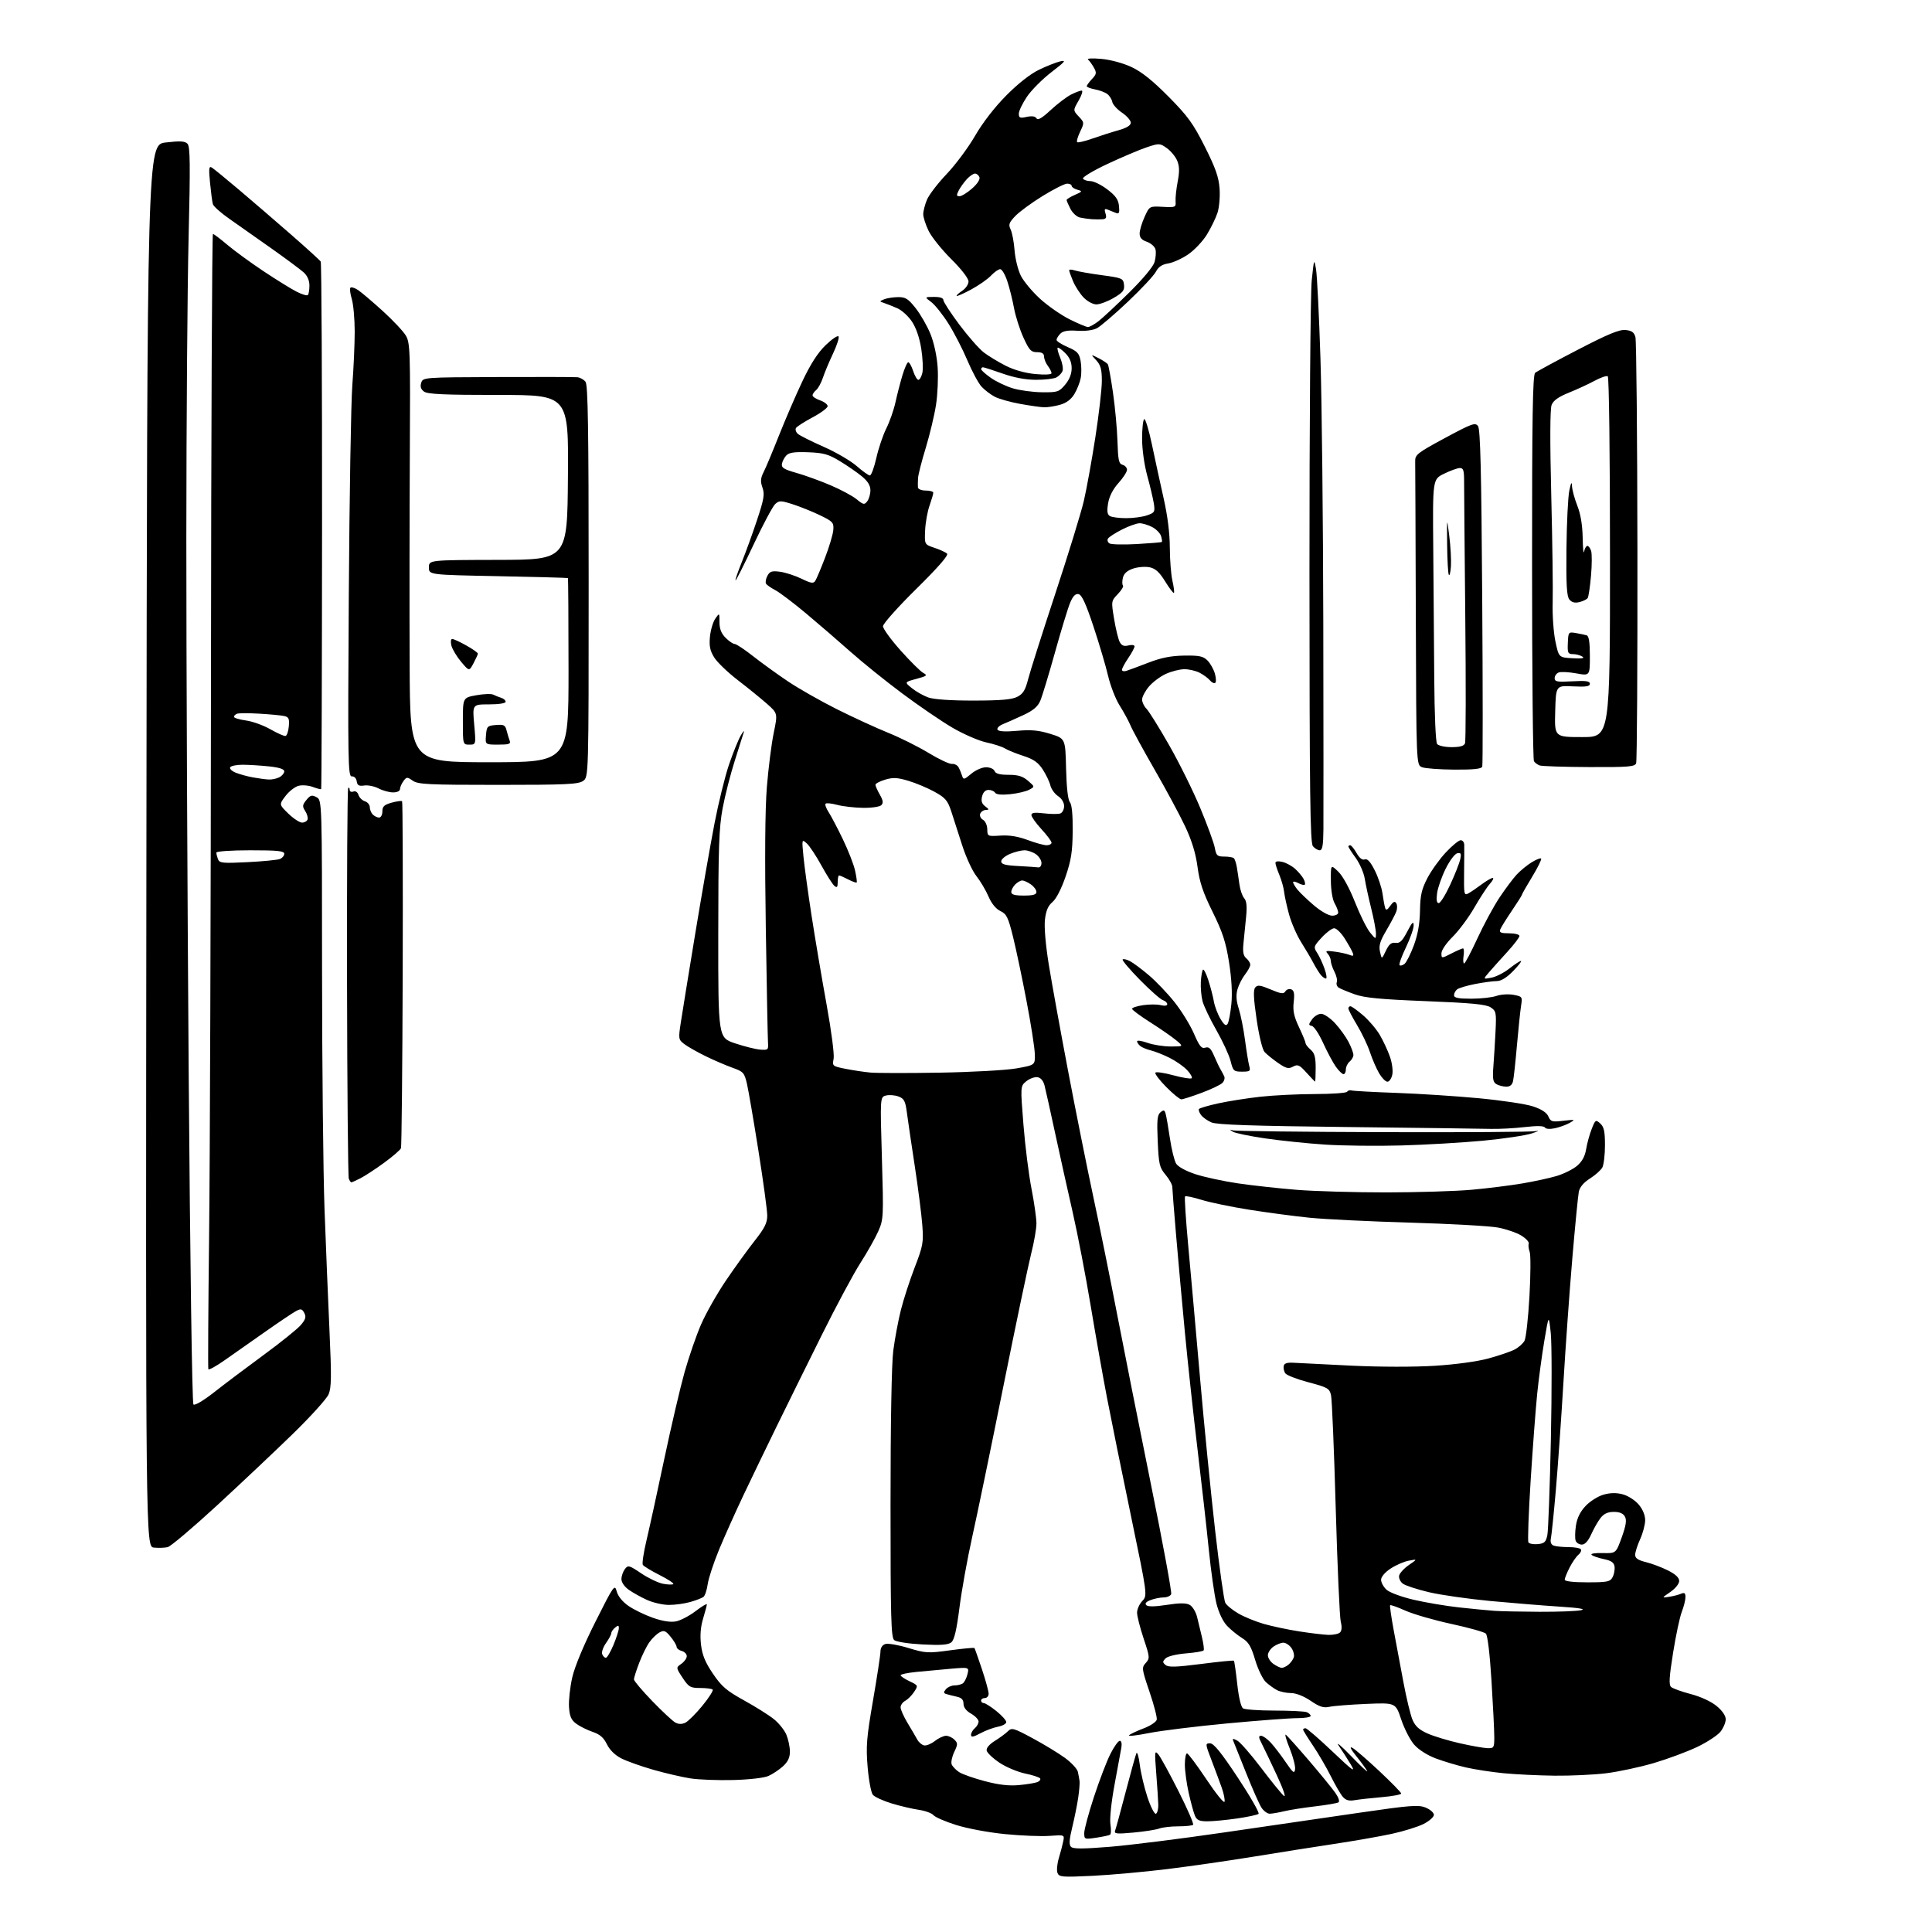 <?xml version="1.0" encoding="UTF-8" standalone="no"?>
<svg 
  version="1.1" 
  xmlns="http://www.w3.org/2000/svg" 
  xmlns:xlink="http://www.w3.org/1999/xlink" 
  xmlns:svg="http://www.w3.org/2000/svg"
  xmlns:rdf="http://www.w3.org/1999/02/22-rdf-syntax-ns#"
  xmlns:cc="http://creativecommons.org/ns#"
  xmlns:dc="http://purl.org/dc/elements/1.1/"
  viewBox="0 0 768 768"
  width="768"
  height="768"
>
<style>svg {background-color: white; }</style>"
<path stroke="none" fill="black" fill-rule="evenodd" d="M434.28,745.67C422.11,746.26 421.00,746.16 420.36,744.50C419.98,743.51 420.23,740.85 420.91,738.60C421.59,736.34 422.38,733.34 422.66,731.93C423.17,729.36 423.17,729.36 417.18,729.79C413.89,730.03 405.97,729.72 399.58,729.09C393.07,728.46 384.52,726.87 380.10,725.47C375.78,724.11 371.69,722.34 371.04,721.54C370.38,720.75 367.74,719.79 365.17,719.42C362.60,719.04 357.74,717.90 354.37,716.87C351.00,715.84 347.67,714.30 346.97,713.46C346.27,712.62 345.34,707.66 344.90,702.45C344.20,694.16 344.47,690.81 347.05,675.89C348.67,666.49 350.00,657.75 350.00,656.47C350.00,655.04 350.75,653.90 351.94,653.52C353.00,653.18 357.14,653.89 361.12,655.11C367.95,657.18 368.90,657.23 377.72,656.02C382.86,655.32 387.20,654.91 387.36,655.12C387.52,655.33 388.86,659.11 390.33,663.52C391.80,667.93 393.00,672.32 393.00,673.27C393.00,674.22 392.32,675.00 391.50,675.00C390.68,675.00 390.00,675.45 390.00,676.00C390.00,676.55 390.48,677.00 391.06,677.00C391.64,677.00 393.89,678.43 396.06,680.17C398.23,681.91 400.00,683.88 400.00,684.56C400.00,685.23 398.53,686.05 396.73,686.39C394.93,686.73 391.78,687.90 389.73,689.00C386.86,690.54 386.00,690.69 386.00,689.62C386.00,688.87 386.68,687.68 387.50,687.00C388.32,686.32 389.00,685.11 389.00,684.33C389.00,683.55 387.65,682.14 386.01,681.20C384.09,680.11 383.01,678.70 383.01,677.27C383.00,675.65 382.25,674.87 380.25,674.44C378.74,674.10 376.89,673.64 376.14,673.40C375.05,673.06 375.02,672.68 376.01,671.49C376.69,670.67 378.20,669.99 379.37,669.98C380.54,669.98 382.03,669.63 382.67,669.22C383.31,668.82 384.17,667.18 384.56,665.60C385.29,662.72 385.29,662.72 377.89,663.36C373.83,663.71 367.69,664.28 364.25,664.62C360.81,664.96 358.00,665.55 358.00,665.93C358.00,666.32 359.59,667.39 361.53,668.31C365.01,669.97 365.03,670.02 363.38,672.54C362.47,673.94 360.88,675.53 359.86,676.08C358.84,676.62 358.00,677.80 358.00,678.70C358.00,679.59 359.25,682.39 360.77,684.91C362.29,687.44 364.03,690.40 364.63,691.50C365.23,692.60 366.45,693.65 367.36,693.82C368.26,694.00 370.18,693.21 371.63,692.07C373.08,690.93 375.08,690.00 376.06,690.00C377.05,690.00 378.55,690.69 379.39,691.54C380.78,692.92 380.77,693.41 379.32,696.45C378.44,698.30 377.98,700.51 378.30,701.35C378.63,702.19 379.96,703.58 381.26,704.44C382.56,705.29 387.20,706.92 391.56,708.06C397.12,709.52 401.17,709.98 405.08,709.60C408.15,709.31 411.41,708.78 412.33,708.43C413.24,708.08 413.76,707.42 413.48,706.96C413.20,706.51 410.50,705.62 407.49,705.00C404.48,704.37 399.88,702.43 397.27,700.68C394.66,698.93 392.38,696.76 392.21,695.86C392.02,694.87 393.30,693.36 395.48,692.02C397.44,690.80 399.78,689.08 400.67,688.19C402.16,686.70 402.93,686.92 410.39,690.93C414.85,693.32 420.64,696.84 423.25,698.73C425.87,700.62 428.22,703.15 428.47,704.34C428.73,705.53 429.03,707.17 429.14,708.00C429.25,708.83 429.02,711.75 428.62,714.50C428.23,717.25 427.16,722.54 426.26,726.26C425.02,731.32 424.90,733.30 425.75,734.15C426.61,735.01 430.48,735.00 441.20,734.13C449.06,733.49 469.45,730.93 486.50,728.44C503.55,725.96 527.85,722.41 540.50,720.57C560.75,717.62 563.89,717.38 566.75,718.56C568.54,719.30 570.00,720.59 570.00,721.43C570.00,722.27 568.16,723.90 565.92,725.04C563.67,726.19 557.93,727.97 553.17,729.00C548.40,730.03 538.20,731.81 530.50,732.97C522.80,734.13 508.40,736.40 498.50,738.02C488.60,739.64 473.07,741.88 464.00,742.99C454.93,744.11 441.55,745.31 434.28,745.67zM435.75,730.52C431.13,731.21 431.00,731.16 431.00,728.64C431.00,727.22 432.75,720.73 434.89,714.21C437.03,707.70 439.96,700.04 441.41,697.19C442.85,694.33 444.53,692.00 445.13,692.00C445.78,692.00 446.03,693.13 445.75,694.75C445.48,696.26 444.26,702.89 443.04,709.48C441.75,716.45 441.07,723.01 441.41,725.17C441.74,727.21 441.67,729.09 441.25,729.34C440.84,729.60 438.36,730.13 435.75,730.52zM450.61,728.47C443.94,729.08 442.80,728.97 443.26,727.76C443.57,726.96 445.45,720.06 447.45,712.41C449.45,704.76 451.37,697.83 451.71,697.00C452.05,696.17 452.67,698.20 453.08,701.50C453.49,704.80 454.88,710.65 456.16,714.50C457.45,718.35 458.95,721.27 459.50,721.00C460.05,720.73 460.47,719.15 460.44,717.50C460.40,715.85 460.04,710.23 459.63,705.00C458.93,696.10 458.99,695.63 460.53,697.50C461.43,698.60 465.03,705.19 468.53,712.13C472.03,719.08 474.62,725.05 474.28,725.38C473.94,725.72 471.30,726.00 468.40,726.00C465.50,726.00 462.09,726.39 460.82,726.87C459.54,727.35 454.95,728.07 450.61,728.47zM479.94,724.00C476.76,724.00 475.76,723.55 475.00,721.75C474.47,720.51 473.36,716.43 472.52,712.69C471.68,708.94 471.00,703.88 471.00,701.44C471.00,699.00 471.38,697.00 471.85,697.00C472.31,697.00 475.76,701.61 479.52,707.24C483.27,712.88 486.53,716.92 486.76,716.23C486.99,715.54 486.51,713.06 485.69,710.73C484.87,708.41 483.03,703.46 481.61,699.75C479.09,693.19 479.07,693.00 481.02,693.00C482.49,693.00 485.45,696.66 492.06,706.65C497.03,714.16 500.74,720.63 500.30,721.03C499.86,721.43 495.99,722.26 491.71,722.88C487.42,723.50 482.13,724.00 479.94,724.00zM504.77,720.98C503.82,720.99 502.33,719.91 501.46,718.58C500.59,717.24 497.85,711.06 495.37,704.83C492.89,698.60 490.61,692.89 490.28,692.13C489.81,691.03 490.11,690.99 491.83,691.91C493.01,692.54 497.28,697.43 501.33,702.78C505.38,708.13 509.44,713.12 510.35,713.87C511.30,714.67 510.15,711.26 507.59,705.75C505.17,700.54 502.46,694.86 501.57,693.13C500.29,690.66 500.23,690.00 501.29,690.00C502.02,690.00 503.77,691.24 505.17,692.75C506.56,694.26 509.23,697.75 511.10,700.50C514.00,704.76 514.55,705.17 514.81,703.31C514.98,702.10 514.03,698.39 512.69,695.07C511.34,691.75 510.64,689.28 511.11,689.57C511.59,689.87 515.72,694.47 520.29,699.80C524.85,705.14 529.59,710.93 530.81,712.68C532.12,714.56 532.63,716.11 532.05,716.47C531.50,716.81 527.33,717.52 522.78,718.06C518.23,718.59 512.70,719.46 510.50,719.99C508.30,720.52 505.72,720.96 504.77,720.98zM538.47,715.60C536.30,715.99 534.98,715.62 533.83,714.32C532.95,713.32 530.76,709.58 528.98,706.00C527.19,702.42 523.99,696.94 521.86,693.80C519.74,690.67 518.00,687.86 518.00,687.55C518.00,687.25 518.43,687.00 518.96,687.00C519.49,687.00 524.30,691.16 529.66,696.25C537.79,703.97 539.00,704.84 537.01,701.50C535.69,699.30 533.53,695.92 532.21,694.00C530.88,692.08 533.04,693.88 537.02,698.00C540.99,702.12 543.89,704.83 543.47,704.00C543.04,703.17 541.11,700.53 539.17,698.12C536.91,695.30 536.34,694.11 537.58,694.78C538.64,695.34 543.44,699.49 548.25,703.99C553.06,708.50 557.00,712.53 557.00,712.95C557.00,713.38 553.51,714.03 549.25,714.40C544.99,714.76 540.14,715.31 538.47,715.60zM291.50,707.59C285.45,707.74 277.80,707.46 274.50,706.95C271.20,706.44 264.55,704.90 259.72,703.52C254.89,702.14 249.15,700.10 246.96,698.98C244.47,697.71 242.35,695.62 241.25,693.36C239.96,690.72 238.46,689.41 235.56,688.44C233.39,687.70 230.46,686.25 229.06,685.20C227.05,683.71 226.43,682.27 226.19,678.55C226.02,675.95 226.60,670.67 227.47,666.84C228.44,662.55 231.99,654.03 236.69,644.68C243.99,630.16 244.36,629.64 245.15,632.61C245.67,634.53 247.45,636.73 249.82,638.37C251.92,639.83 256.29,641.96 259.51,643.09C263.35,644.44 266.52,644.94 268.67,644.53C270.48,644.20 273.99,642.36 276.48,640.47C278.96,638.57 281.00,637.35 280.99,637.76C280.98,638.17 280.31,640.70 279.50,643.39C278.50,646.67 278.23,650.07 278.66,653.78C279.15,657.91 280.33,660.79 283.40,665.32C286.86,670.42 288.80,672.08 295.77,675.93C300.32,678.44 305.65,681.79 307.62,683.38C309.59,684.96 311.84,687.75 312.60,689.59C313.37,691.43 314.00,694.44 314.00,696.28C314.00,698.66 313.20,700.35 311.25,702.12C309.74,703.50 307.15,705.22 305.50,705.96C303.76,706.74 297.89,707.42 291.50,707.59zM618.00,705.86C611.67,705.79 602.56,705.35 597.75,704.89C592.93,704.42 586.16,703.38 582.70,702.58C579.23,701.78 573.86,700.17 570.76,699.01C567.40,697.75 563.93,695.55 562.17,693.54C560.55,691.70 558.23,687.18 557.00,683.51C554.78,676.84 554.78,676.84 543.14,677.33C536.74,677.60 530.15,678.12 528.50,678.48C526.13,679.01 524.56,678.51 521.00,676.09C518.25,674.23 515.21,673.03 513.18,673.02C511.36,673.01 508.89,672.49 507.68,671.88C506.48,671.26 504.48,669.82 503.24,668.69C501.99,667.55 500.07,663.59 498.96,659.88C497.34,654.43 496.34,652.75 493.73,651.14C491.95,650.04 489.28,647.87 487.79,646.31C486.15,644.59 484.49,641.12 483.57,637.49C482.75,634.19 481.37,624.52 480.52,616.00C479.66,607.48 477.64,589.48 476.02,576.00C474.41,562.52 472.16,541.75 471.03,529.83C469.90,517.91 468.31,500.36 467.50,490.83C466.69,481.30 466.02,472.75 466.01,471.83C466.01,470.91 464.80,468.73 463.33,466.98C460.91,464.11 460.62,462.86 460.21,453.63C459.84,445.30 460.04,443.21 461.29,442.17C462.57,441.11 462.92,441.20 463.35,442.70C463.64,443.69 464.41,448.10 465.06,452.50C465.71,456.90 466.83,461.44 467.54,462.58C468.29,463.80 471.46,465.53 475.22,466.76C478.74,467.92 486.32,469.55 492.06,470.40C497.80,471.24 508.30,472.40 515.40,472.97C522.49,473.54 538.46,474.00 550.90,474.00C563.33,473.99 578.67,473.52 585.00,472.95C591.33,472.38 600.35,471.25 605.06,470.45C609.77,469.66 615.94,468.32 618.77,467.48C621.59,466.64 625.24,464.83 626.87,463.46C628.91,461.74 630.05,459.66 630.53,456.73C630.92,454.40 631.92,450.79 632.75,448.71C634.18,445.09 634.33,444.99 636.13,446.61C637.61,447.96 638.00,449.73 638.00,455.22C638.00,459.02 637.53,463.01 636.96,464.08C636.38,465.15 634.17,467.13 632.05,468.47C629.54,470.05 627.98,471.89 627.61,473.71C627.30,475.24 626.14,487.07 625.04,500.00C623.94,512.92 622.34,535.20 621.49,549.50C620.64,563.80 619.27,583.15 618.46,592.50C617.64,601.85 616.75,610.47 616.49,611.65C616.19,613.01 616.59,614.01 617.59,614.40C618.45,614.73 621.13,615.00 623.52,615.00C625.92,615.00 628.13,615.40 628.43,615.89C628.73,616.37 628.28,617.36 627.42,618.07C626.56,618.78 624.99,621.07 623.93,623.14C622.87,625.22 622.00,627.39 622.00,627.96C622.00,628.60 625.43,629.00 630.96,629.00C638.98,629.00 640.05,628.78 641.03,626.95C641.63,625.82 641.98,623.93 641.81,622.74C641.58,621.12 640.51,620.38 637.52,619.76C635.33,619.31 633.15,618.55 632.67,618.07C632.19,617.59 634.13,617.27 637.08,617.36C642.36,617.50 642.36,617.50 644.66,611.14C646.36,606.41 646.69,604.30 645.94,602.89C645.25,601.61 643.84,601.00 641.54,601.00C639.16,601.00 637.59,601.71 636.29,603.36C635.26,604.66 633.59,607.59 632.56,609.86C631.34,612.58 630.05,614.00 628.82,614.00C627.78,614.00 626.68,613.32 626.36,612.49C626.04,611.66 626.08,608.96 626.45,606.50C626.91,603.43 628.13,600.94 630.32,598.62C632.09,596.75 635.30,594.74 637.48,594.13C640.20,593.38 642.60,593.35 645.15,594.04C647.19,594.59 650.01,596.41 651.43,598.10C653.03,600.00 653.99,602.35 653.98,604.33C653.97,606.07 653.07,609.46 651.98,611.86C650.89,614.26 650.00,617.05 650.00,618.07C650.00,619.42 651.15,620.20 654.25,620.96C656.59,621.53 660.52,623.01 663.00,624.25C666.04,625.77 667.50,627.14 667.50,628.46C667.50,629.58 665.99,631.46 664.00,632.83C660.50,635.23 660.50,635.23 663.50,634.76C665.15,634.50 667.29,633.95 668.25,633.53C669.60,632.96 670.00,633.27 670.00,634.87C670.00,636.02 669.34,638.66 668.54,640.73C667.73,642.80 666.17,650.12 665.08,657.00C663.52,666.74 663.35,669.74 664.29,670.60C664.96,671.20 668.48,672.47 672.11,673.42C676.05,674.45 680.19,676.36 682.36,678.15C684.62,680.00 686.00,682.02 686.00,683.44C686.00,684.70 685.07,686.91 683.93,688.36C682.79,689.81 678.63,692.54 674.68,694.43C670.73,696.32 662.98,699.20 657.46,700.83C651.94,702.46 643.39,704.29 638.46,704.90C633.53,705.50 624.33,705.93 618.00,705.86zM591.25,694.92C593.86,695.00 594.00,694.76 594.00,690.50C594.00,688.02 593.51,678.01 592.90,668.25C592.24,657.58 591.35,650.05 590.65,649.38C590.02,648.76 583.88,647.04 577.00,645.55C570.12,644.06 561.90,641.69 558.73,640.28C555.56,638.86 552.80,637.89 552.60,638.10C552.40,638.32 553.04,642.77 554.01,648.00C554.99,653.23 556.74,662.58 557.90,668.79C559.06,675.01 560.67,681.66 561.47,683.59C562.56,686.18 564.11,687.60 567.49,689.10C570.00,690.21 575.75,691.95 580.28,692.97C584.80,694.00 589.74,694.87 591.25,694.92zM456.71,688.92C451.88,689.89 448.32,690.28 448.79,689.81C449.27,689.33 451.88,688.09 454.58,687.07C457.29,686.05 459.65,684.47 459.83,683.58C460.01,682.68 458.71,677.68 456.93,672.46C453.85,663.39 453.79,662.89 455.46,661.05C457.12,659.21 457.09,658.76 454.60,651.31C453.17,647.01 452.00,642.40 452.00,641.06C452.00,639.72 452.93,637.63 454.08,636.42C456.15,634.21 456.15,634.21 449.63,602.85C446.04,585.61 441.76,564.52 440.12,556.00C438.48,547.48 435.52,530.82 433.55,518.99C431.58,507.15 428.37,490.50 426.43,481.99C424.48,473.47 421.34,459.30 419.44,450.50C417.55,441.70 415.65,433.15 415.22,431.50C414.71,429.57 413.70,428.39 412.39,428.20C411.26,428.04 409.27,428.77 407.97,429.82C405.61,431.74 405.61,431.74 406.84,447.12C407.51,455.58 408.95,467.00 410.03,472.50C411.11,478.00 411.99,484.23 412.00,486.33C412.00,488.44 411.06,493.84 409.91,498.33C408.77,502.83 403.80,526.52 398.87,551.00C393.95,575.48 388.37,602.48 386.46,611.00C384.56,619.52 382.29,632.12 381.41,639.00C380.26,647.99 379.35,651.88 378.16,652.85C376.92,653.86 374.04,654.07 366.71,653.69C361.25,653.41 356.28,652.65 355.46,651.97C354.21,650.93 354.00,643.10 354.00,598.04C354.00,565.86 354.42,542.04 355.09,536.91C355.69,532.28 357.04,525.05 358.09,520.84C359.14,516.63 361.62,508.98 363.60,503.84C366.92,495.23 367.15,493.92 366.63,487.00C366.33,482.88 364.97,472.30 363.63,463.50C362.28,454.70 360.87,445.11 360.49,442.19C359.90,437.69 359.40,436.72 357.19,435.88C355.75,435.34 353.51,435.16 352.22,435.48C349.85,436.08 349.85,436.08 350.57,460.33C351.26,483.85 351.21,484.73 349.11,489.49C347.91,492.19 344.71,497.88 341.98,502.12C339.26,506.37 332.37,519.21 326.68,530.67C320.98,542.13 312.91,558.48 308.74,567.00C304.57,575.52 298.60,587.90 295.47,594.50C292.34,601.10 288.01,610.77 285.84,616.00C283.68,621.23 281.65,627.41 281.32,629.74C281.00,632.07 280.23,634.35 279.62,634.81C279.00,635.27 276.65,636.18 274.38,636.82C272.12,637.47 268.30,637.99 265.88,637.98C263.47,637.97 259.55,637.07 257.18,635.99C254.80,634.92 251.54,633.09 249.93,631.95C248.19,630.71 247.01,628.98 247.03,627.68C247.05,626.48 247.67,624.70 248.40,623.73C249.66,622.08 250.08,622.19 254.92,625.45C257.76,627.36 261.67,629.22 263.59,629.58C265.52,629.94 267.34,629.99 267.65,629.69C267.95,629.38 265.49,627.76 262.17,626.09C258.86,624.41 255.87,622.60 255.53,622.05C255.19,621.50 255.85,617.10 257.00,612.28C258.15,607.45 261.33,592.93 264.05,580.02C266.78,567.10 270.41,551.58 272.11,545.52C273.81,539.46 276.77,530.90 278.68,526.50C280.59,522.10 285.05,514.23 288.59,509.00C292.14,503.77 297.28,496.66 300.02,493.19C303.96,488.20 305.00,486.12 304.99,483.19C304.99,481.16 303.42,469.60 301.50,457.50C299.58,445.40 297.52,433.38 296.92,430.80C295.90,426.42 295.50,425.98 291.16,424.44C288.60,423.53 283.80,421.46 280.50,419.85C277.20,418.24 273.40,416.08 272.05,415.06C269.67,413.24 269.63,413.01 270.65,406.35C271.22,402.58 273.81,386.68 276.39,371.00C278.98,355.32 282.40,335.75 283.99,327.50C285.58,319.25 288.18,308.68 289.77,304.00C291.37,299.32 293.45,294.15 294.40,292.50C295.35,290.85 295.93,290.18 295.69,291.00C295.45,291.83 293.84,296.91 292.12,302.28C290.40,307.66 288.21,316.20 287.26,321.28C285.81,329.05 285.53,336.95 285.52,371.50C285.50,412.50 285.50,412.50 292.20,414.74C295.88,415.97 300.38,417.10 302.20,417.24C305.30,417.48 305.49,417.32 305.29,414.50C305.18,412.85 304.78,392.38 304.42,369.00C303.98,341.07 304.12,321.82 304.84,312.85C305.45,305.35 306.67,295.69 307.56,291.38C309.17,283.56 309.17,283.56 304.84,279.73C302.45,277.63 297.24,273.40 293.26,270.34C289.28,267.28 285.06,263.22 283.89,261.32C282.24,258.65 281.86,256.79 282.22,253.09C282.47,250.45 283.43,247.23 284.34,245.93C286.00,243.55 286.00,243.55 286.00,247.32C286.00,249.99 286.72,251.81 288.45,253.55C289.80,254.90 291.43,256.00 292.06,256.00C292.70,256.00 295.98,258.18 299.36,260.84C302.74,263.50 309.00,268.03 313.29,270.90C317.57,273.77 326.36,278.76 332.82,281.99C339.28,285.22 348.40,289.41 353.08,291.30C357.77,293.19 364.98,296.79 369.10,299.29C373.23,301.80 377.42,303.77 378.41,303.67C379.41,303.58 380.59,304.18 381.04,305.00C381.49,305.82 382.11,307.33 382.43,308.34C382.96,310.03 383.24,309.97 386.08,307.59C387.79,306.14 390.40,305.00 391.97,305.00C393.55,305.00 395.04,305.66 395.36,306.50C395.77,307.56 397.41,308.00 400.91,308.00C404.70,308.00 406.54,308.56 408.64,310.36C411.38,312.73 411.38,312.73 409.11,313.94C407.85,314.61 404.45,315.41 401.55,315.71C398.16,316.06 396.02,315.85 395.58,315.13C395.20,314.51 394.02,314.00 392.96,314.00C391.73,314.00 390.81,314.92 390.40,316.55C389.93,318.40 390.28,319.49 391.63,320.52C393.25,321.75 393.28,321.94 391.86,321.97C390.95,321.99 389.96,322.66 389.65,323.47C389.34,324.28 389.83,325.37 390.75,325.88C391.68,326.40 392.44,328.08 392.46,329.66C392.50,332.46 392.58,332.49 397.71,332.16C401.24,331.93 404.71,332.50 408.49,333.91C411.56,335.06 414.96,336.00 416.04,336.00C417.12,336.00 418.00,335.54 418.00,334.98C418.00,334.42 416.20,332.00 414.00,329.62C411.80,327.23 410.00,324.70 410.00,324.00C410.00,323.05 411.30,322.88 415.03,323.32C417.80,323.65 420.72,323.66 421.53,323.35C422.34,323.04 423.00,321.72 423.00,320.42C423.00,319.02 422.02,317.40 420.60,316.47C419.27,315.60 417.90,313.68 417.53,312.20C417.17,310.71 415.80,307.86 414.49,305.85C412.66,303.06 410.85,301.79 406.80,300.48C403.88,299.54 400.60,298.21 399.49,297.52C398.38,296.83 395.02,295.74 392.01,295.10C389.01,294.45 382.96,291.82 378.57,289.25C374.19,286.68 365.21,280.55 358.63,275.64C352.04,270.73 342.79,263.27 338.08,259.08C333.36,254.88 325.40,248.02 320.39,243.82C315.38,239.63 309.89,235.48 308.20,234.60C306.51,233.73 304.85,232.57 304.52,232.03C304.18,231.49 304.42,230.08 305.05,228.90C306.01,227.11 306.84,226.85 310.08,227.28C312.22,227.57 316.05,228.81 318.59,230.04C322.42,231.90 323.36,232.04 324.09,230.89C324.58,230.13 326.34,225.96 328.00,221.63C329.66,217.31 331.13,212.36 331.26,210.63C331.48,207.75 331.06,207.29 326.00,204.84C322.98,203.38 318.11,201.42 315.20,200.48C310.37,198.93 309.74,198.92 308.16,200.36C307.20,201.22 303.33,208.48 299.56,216.48C295.79,224.48 292.56,230.89 292.38,230.71C292.20,230.54 293.33,227.27 294.87,223.45C296.42,219.63 299.15,212.10 300.93,206.73C303.70,198.42 304.02,196.49 303.09,193.83C302.22,191.35 302.33,190.07 303.58,187.60C304.45,185.90 307.20,179.32 309.70,173.00C312.21,166.68 316.39,157.00 318.99,151.50C322.28,144.57 325.12,140.17 328.25,137.16C330.73,134.77 333.02,133.23 333.34,133.74C333.66,134.25 332.66,137.34 331.12,140.59C329.58,143.85 327.77,148.16 327.11,150.17C326.44,152.19 325.25,154.38 324.45,155.04C323.65,155.70 323.00,156.66 323.00,157.17C323.00,157.69 324.35,158.57 326.00,159.15C327.65,159.73 329.00,160.76 329.00,161.46C329.00,162.15 326.32,164.15 323.03,165.90C319.75,167.65 316.77,169.56 316.42,170.14C316.06,170.72 316.38,171.75 317.13,172.44C317.88,173.12 322.50,175.44 327.38,177.59C332.26,179.74 338.18,183.19 340.53,185.25C342.88,187.31 345.25,189.00 345.79,189.00C346.34,189.00 347.49,185.87 348.36,182.04C349.22,178.21 351.01,172.92 352.33,170.29C353.65,167.65 355.27,163.03 355.94,160.00C356.60,156.97 357.85,152.14 358.71,149.25C359.57,146.36 360.63,144.00 361.06,144.00C361.49,144.00 362.36,145.57 363.00,147.50C363.64,149.43 364.56,151.00 365.06,151.00C365.56,151.00 366.26,149.80 366.63,148.33C367.00,146.86 366.82,142.55 366.23,138.75C365.56,134.38 364.20,130.40 362.55,127.89C361.11,125.71 358.48,123.31 356.71,122.54C354.95,121.77 352.60,120.84 351.50,120.47C349.50,119.79 349.50,119.79 351.50,118.96C352.60,118.51 355.07,118.13 357.00,118.11C359.97,118.08 361.03,118.75 364.00,122.52C365.93,124.96 368.56,129.55 369.86,132.73C371.27,136.20 372.42,141.49 372.73,146.00C373.01,150.12 372.72,156.87 372.07,161.00C371.43,165.12 369.60,172.77 368.01,178.00C366.41,183.22 365.03,188.62 364.94,190.00C364.85,191.38 364.83,193.06 364.89,193.75C364.95,194.45 366.33,195.00 368.00,195.00C369.65,195.00 371.00,195.39 371.00,195.87C371.00,196.36 370.32,198.67 369.50,201.01C368.67,203.35 367.88,207.78 367.75,210.85C367.50,216.44 367.50,216.44 371.50,217.78C373.70,218.51 375.94,219.55 376.48,220.09C377.12,220.72 372.87,225.59 364.23,234.11C356.95,241.28 351.00,247.96 351.00,248.94C351.00,249.93 354.16,254.27 358.02,258.59C361.88,262.91 365.93,266.93 367.03,267.51C368.79,268.46 368.48,268.73 364.26,269.87C359.50,271.15 359.50,271.15 362.50,273.57C364.15,274.91 367.07,276.56 369.00,277.25C371.20,278.03 377.89,278.50 387.00,278.49C397.86,278.48 402.23,278.10 404.40,276.99C406.69,275.81 407.59,274.35 408.68,270.05C409.44,267.05 414.30,251.75 419.48,236.05C424.66,220.35 429.79,203.68 430.87,199.00C431.95,194.32 434.00,183.00 435.42,173.84C436.84,164.67 438.00,154.58 438.00,151.40C438.00,146.81 437.54,145.13 435.75,143.19C433.50,140.75 433.50,140.75 436.69,142.37C438.44,143.26 440.11,144.37 440.39,144.83C440.68,145.29 441.60,150.36 442.43,156.09C443.26,161.81 444.06,170.51 444.21,175.41C444.44,182.93 444.75,184.38 446.24,184.77C447.21,185.03 448.00,185.91 448.00,186.75C448.00,187.58 446.47,189.95 444.61,192.01C442.43,194.43 440.96,197.28 440.50,200.01C439.97,203.12 440.15,204.48 441.14,205.11C441.89,205.58 444.80,205.98 447.60,205.98C450.41,205.99 454.17,205.49 455.96,204.86C459.01,203.80 459.19,203.49 458.66,200.11C458.34,198.13 457.17,193.16 456.04,189.07C454.86,184.75 454.00,178.59 454.00,174.38C454.00,170.38 454.38,166.88 454.84,166.60C455.30,166.31 456.69,170.90 457.93,176.79C459.16,182.68 461.26,192.30 462.58,198.18C464.13,205.00 465.01,212.04 465.02,217.68C465.04,222.53 465.50,228.47 466.06,230.88C466.61,233.29 466.88,235.45 466.65,235.68C466.42,235.91 464.86,233.87 463.18,231.14C460.94,227.49 459.33,226.01 457.07,225.52C455.39,225.15 452.43,225.36 450.50,226.00C448.11,226.79 446.80,227.94 446.38,229.62C446.04,230.98 446.05,232.38 446.39,232.73C446.74,233.08 445.83,234.61 444.36,236.14C441.71,238.91 441.70,238.98 442.88,246.08C443.53,250.02 444.53,254.13 445.11,255.21C445.89,256.66 446.80,257.02 448.58,256.57C449.91,256.23 451.00,256.40 451.00,256.94C451.00,257.47 449.88,259.57 448.50,261.60C447.12,263.62 446.00,265.72 446.00,266.26C446.00,266.79 446.79,266.99 447.75,266.68C448.71,266.38 452.65,264.91 456.50,263.43C461.59,261.46 465.47,260.69 470.72,260.61C476.73,260.52 478.27,260.84 479.98,262.54C481.10,263.66 482.43,266.01 482.93,267.77C483.44,269.53 483.49,271.20 483.04,271.48C482.59,271.75 481.65,271.28 480.94,270.42C480.23,269.57 478.40,268.22 476.87,267.43C475.35,266.65 472.61,266.01 470.80,266.02C468.98,266.03 465.68,266.87 463.46,267.88C461.24,268.89 458.20,271.16 456.71,272.93C455.22,274.70 454.00,277.02 454.00,278.08C454.00,279.13 454.79,280.79 455.75,281.75C456.72,282.72 460.76,289.21 464.73,296.17C468.71,303.13 474.28,314.38 477.11,321.17C479.94,327.95 482.54,335.07 482.90,337.00C483.47,340.12 483.87,340.50 486.68,340.50C488.42,340.50 490.13,340.80 490.50,341.16C490.86,341.53 491.38,343.10 491.65,344.66C491.92,346.22 492.38,349.30 492.68,351.50C492.97,353.70 493.83,356.19 494.57,357.04C495.55,358.15 495.76,360.25 495.34,364.54C495.02,367.82 494.55,372.55 494.29,375.06C493.95,378.42 494.25,379.96 495.42,380.93C496.29,381.65 497.00,382.80 497.00,383.49C497.00,384.17 496.07,385.91 494.93,387.36C493.79,388.81 492.44,391.45 491.93,393.24C491.27,395.55 491.41,397.79 492.43,400.99C493.22,403.47 494.34,409.10 494.92,413.50C495.50,417.90 496.26,422.51 496.60,423.75C497.17,425.77 496.88,426.00 493.74,426.00C490.45,426.00 490.17,425.74 489.17,421.75C488.58,419.41 486.04,413.90 483.52,409.50C481.01,405.10 478.54,399.93 478.03,398.00C477.53,396.07 477.22,392.60 477.35,390.28C477.49,387.97 477.87,385.80 478.20,385.47C478.53,385.14 479.50,387.04 480.35,389.69C481.20,392.33 482.19,396.13 482.54,398.13C482.89,400.13 484.08,403.24 485.18,405.05C486.66,407.50 487.39,407.99 488.00,406.99C488.46,406.26 489.13,402.69 489.49,399.08C489.91,394.82 489.58,388.97 488.56,382.50C487.28,374.44 486.01,370.56 482.03,362.50C478.20,354.77 476.85,350.72 476.04,344.63C475.32,339.23 473.79,334.22 471.17,328.63C469.07,324.16 463.61,314.01 459.05,306.07C454.48,298.14 450.13,290.17 449.38,288.36C448.62,286.56 446.69,283.01 445.09,280.48C443.49,277.95 441.42,272.65 440.49,268.69C439.57,264.74 436.94,255.88 434.66,249.00C431.62,239.86 430.02,236.41 428.73,236.17C427.49,235.94 426.50,236.96 425.39,239.62C424.52,241.69 421.80,250.61 419.34,259.44C416.88,268.28 414.25,276.91 413.50,278.64C412.52,280.91 410.64,282.48 406.82,284.25C403.89,285.61 400.24,287.23 398.69,287.86C397.12,288.51 396.18,289.48 396.55,290.08C396.98,290.78 399.69,290.93 404.36,290.51C409.88,290.01 412.86,290.29 417.50,291.72C423.50,293.58 423.50,293.58 423.78,305.48C423.96,312.95 424.52,317.92 425.28,318.84C426.08,319.80 426.47,323.82 426.41,330.41C426.33,338.63 425.80,341.98 423.57,348.50C421.92,353.31 419.86,357.32 418.39,358.56C416.63,360.04 415.79,362.00 415.38,365.56C415.04,368.54 415.65,375.65 416.92,383.50C418.08,390.65 421.51,409.55 424.54,425.50C427.57,441.45 432.10,464.05 434.60,475.73C437.11,487.40 441.35,508.32 444.03,522.23C446.71,536.13 452.77,566.59 457.49,589.92C462.22,613.25 465.86,632.93 465.57,633.67C465.29,634.40 463.95,635.00 462.60,635.00C461.24,635.00 458.90,635.47 457.40,636.04C455.59,636.73 455.01,637.41 455.67,638.07C456.34,638.74 459.05,638.70 463.77,637.97C468.89,637.17 471.45,637.17 472.91,637.95C474.02,638.55 475.35,640.71 475.86,642.77C476.37,644.82 477.26,648.50 477.83,650.94C478.41,653.38 478.70,655.68 478.47,656.05C478.24,656.42 475.07,656.96 471.42,657.25C467.62,657.56 464.17,658.40 463.34,659.23C462.09,660.49 462.09,660.83 463.35,661.88C464.49,662.82 467.55,662.72 477.47,661.45C484.44,660.55 490.30,659.97 490.50,660.16C490.69,660.35 491.28,664.50 491.82,669.38C492.42,674.82 493.32,678.59 494.15,679.11C494.89,679.58 500.53,679.98 506.67,679.98C512.81,679.99 518.55,680.27 519.42,680.61C520.29,680.94 521.00,681.62 521.00,682.11C521.00,682.60 518.64,682.99 515.75,682.99C512.86,682.98 500.38,683.92 488.00,685.07C475.62,686.23 461.55,687.96 456.71,688.92zM272.44,684.80C273.57,684.25 276.62,681.21 279.22,678.04C281.81,674.87 283.65,671.98 283.30,671.63C282.95,671.29 280.72,671.00 278.35,671.00C274.41,671.00 273.79,670.64 271.35,666.96C268.68,662.91 268.68,662.91 270.84,661.40C272.03,660.57 273.00,659.19 273.00,658.35C273.00,657.50 272.10,656.58 271.00,656.29C269.90,656.00 268.98,655.26 268.96,654.63C268.94,654.01 267.88,652.22 266.59,650.65C264.61,648.22 263.95,647.96 262.20,648.89C261.07,649.50 259.24,651.26 258.14,652.81C257.04,654.35 255.21,658.06 254.07,661.06C252.93,664.05 252.00,666.99 252.00,667.58C252.00,668.18 255.26,672.04 259.25,676.17C263.24,680.29 267.37,684.15 268.44,684.73C269.74,685.44 271.05,685.46 272.44,684.80zM509.53,663.00C510.13,663.00 511.32,662.44 512.17,661.75C513.02,661.06 513.97,659.76 514.28,658.86C514.60,657.97 514.18,656.28 513.37,655.11C512.55,653.95 511.11,653.00 510.17,653.00C509.22,653.00 507.44,653.70 506.22,654.56C505.00,655.41 504.00,656.96 504.00,658.00C504.00,659.04 505.00,660.59 506.22,661.44C507.44,662.30 508.93,663.00 509.53,663.00zM240.84,659.00C241.33,659.00 242.69,656.69 243.87,653.87C245.04,651.04 246.00,648.06 246.00,647.24C246.00,646.03 245.72,645.99 244.50,647.00C243.68,647.68 243.00,648.68 243.00,649.22C243.00,649.75 242.06,651.51 240.91,653.13C239.76,654.75 239.07,656.73 239.38,657.54C239.68,658.34 240.34,659.00 240.84,659.00zM528.05,649.89C530.00,649.95 532.09,649.51 532.69,648.91C533.39,648.21 533.49,646.67 532.97,644.66C532.53,642.92 531.63,622.60 530.97,599.50C530.32,576.40 529.48,556.19 529.10,554.58C528.47,551.90 527.75,551.49 520.10,549.47C515.53,548.26 511.38,546.65 510.89,545.88C510.40,545.12 510.13,543.83 510.29,543.00C510.49,541.94 511.66,541.56 514.29,541.72C516.34,541.84 526.67,542.36 537.25,542.87C548.53,543.41 562.24,543.43 570.38,542.92C578.64,542.40 587.27,541.22 591.72,540.00C595.83,538.88 600.48,537.29 602.06,536.47C603.65,535.65 605.43,534.07 606.02,532.97C606.61,531.86 607.49,523.94 607.98,515.36C608.46,506.78 608.51,498.80 608.07,497.63C607.64,496.46 607.47,494.99 607.69,494.36C607.91,493.73 606.59,492.29 604.75,491.16C602.92,490.02 598.73,488.59 595.46,487.97C592.18,487.36 576.45,486.48 560.50,486.01C544.55,485.55 526.55,484.67 520.50,484.06C514.45,483.44 503.68,482.01 496.56,480.88C489.44,479.75 480.91,477.98 477.60,476.95C474.29,475.92 471.36,475.31 471.08,475.59C470.80,475.87 471.37,484.74 472.35,495.30C473.33,505.86 475.44,529.58 477.05,548.00C478.65,566.42 481.35,593.61 483.04,608.42C484.73,623.22 486.54,636.14 487.07,637.13C487.60,638.13 489.94,640.04 492.27,641.39C494.60,642.74 499.16,644.61 502.42,645.54C505.67,646.47 511.97,647.81 516.42,648.50C520.86,649.20 526.10,649.82 528.05,649.89zM612.00,640.71C619.42,640.74 626.85,640.46 628.50,640.08C630.53,639.62 627.78,639.16 620.00,638.66C613.67,638.25 601.30,637.25 592.50,636.43C583.70,635.60 572.67,634.03 568.00,632.92C563.33,631.81 558.67,630.29 557.66,629.53C556.65,628.77 555.98,627.35 556.17,626.36C556.36,625.38 558.09,623.48 560.01,622.15C563.50,619.74 563.50,619.74 560.02,620.39C558.10,620.75 554.84,622.17 552.77,623.54C550.55,625.00 549.00,626.83 549.00,627.98C549.00,629.05 549.96,630.82 551.13,631.91C552.34,633.03 557.01,634.77 561.88,635.91C566.62,637.02 574.77,638.40 580.00,638.97C585.23,639.54 591.52,640.15 594.00,640.33C596.48,640.51 604.58,640.68 612.00,640.71zM66.66,615.01C65.47,615.29 63.01,615.37 61.20,615.19C57.90,614.87 57.90,614.87 58.20,336.18C58.50,57.50 58.50,57.50 65.86,56.64C71.62,55.97 73.50,56.08 74.53,57.14C75.60,58.25 75.68,65.19 74.97,94.50C74.49,114.30 74.09,167.85 74.07,213.50C74.05,259.15 74.48,355.20 75.01,426.94C75.57,501.58 76.37,557.77 76.89,558.29C77.42,558.82 80.82,556.81 85.24,553.35C89.33,550.13 98.21,543.45 104.96,538.50C111.71,533.55 118.31,528.23 119.62,526.68C121.50,524.44 121.78,523.46 120.95,521.91C120.07,520.27 119.58,520.15 117.71,521.15C116.49,521.79 111.00,525.48 105.50,529.34C100.00,533.20 92.72,538.31 89.32,540.70C85.93,543.09 83.00,544.70 82.82,544.28C82.65,543.85 82.78,520.10 83.12,491.50C83.46,462.90 83.80,361.54 83.87,266.25C83.94,170.96 84.29,93.00 84.64,93.00C85.00,93.00 87.58,94.95 90.39,97.33C93.20,99.71 99.67,104.43 104.76,107.81C109.85,111.20 115.76,114.86 117.89,115.94C120.01,117.03 122.03,117.63 122.38,117.29C122.72,116.95 123.00,115.25 123.00,113.51C123.00,111.50 122.18,109.61 120.75,108.31C119.51,107.19 113.78,102.92 108.00,98.83C102.22,94.73 94.70,89.44 91.28,87.06C87.86,84.69 84.85,82.02 84.61,81.12C84.36,80.23 83.86,76.41 83.49,72.63C82.94,67.03 83.06,65.92 84.16,66.58C84.90,67.03 89.78,71.01 95.00,75.43C100.22,79.85 109.54,87.87 115.70,93.25C121.86,98.63 127.16,103.46 127.49,103.98C127.81,104.50 128.05,151.82 128.02,209.15C127.99,266.47 127.83,313.50 127.67,313.67C127.50,313.83 126.01,313.45 124.36,312.83C122.71,312.21 120.17,311.99 118.72,312.36C117.27,312.72 114.92,314.54 113.50,316.41C110.91,319.81 110.91,319.81 114.61,323.41C116.64,325.38 119.10,327.00 120.07,327.00C121.04,327.00 122.03,326.44 122.26,325.75C122.50,325.06 122.07,323.55 121.32,322.39C120.13,320.55 120.19,319.99 121.79,318.01C123.36,316.07 123.96,315.91 125.82,316.90C128.00,318.07 128.00,318.07 128.02,386.29C128.04,423.80 128.48,466.24 129.00,480.59C129.53,494.94 130.41,516.67 130.97,528.89C131.81,547.23 131.75,551.65 130.61,554.29C129.85,556.06 123.44,563.14 116.37,570.03C109.29,576.92 95.69,589.74 86.16,598.53C76.62,607.31 67.84,614.73 66.66,615.01zM611.31,613.81C613.94,613.55 614.53,612.99 615.10,610.21C615.46,608.41 616.09,591.26 616.50,572.11C616.90,552.97 616.88,533.97 616.45,529.90C615.66,522.50 615.66,522.50 613.89,533.00C612.92,538.77 611.65,548.23 611.06,554.00C610.47,559.77 609.31,575.21 608.47,588.31C607.64,601.41 607.23,612.57 607.57,613.12C607.91,613.66 609.59,613.97 611.31,613.81zM139.66,470.00C139.41,470.00 138.96,469.34 138.65,468.53C138.34,467.73 138.03,432.59 137.95,390.46C137.87,348.33 138.08,313.59 138.41,313.26C138.73,312.93 139.00,313.24 139.00,313.94C139.00,314.64 139.65,314.96 140.45,314.66C141.32,314.32 142.14,314.86 142.50,316.00C142.83,317.04 143.98,318.18 145.05,318.52C146.12,318.86 147.00,319.91 147.00,320.87C147.00,321.82 147.54,323.14 148.20,323.80C148.86,324.46 149.98,325.00 150.70,325.00C151.41,325.00 152.00,323.90 152.00,322.55C152.00,320.57 152.72,319.90 155.69,319.07C157.73,318.51 159.59,318.26 159.84,318.50C160.08,318.75 160.19,349.60 160.08,387.06C159.96,424.52 159.65,455.74 159.39,456.43C159.12,457.12 156.12,459.72 152.70,462.21C149.29,464.70 145.06,467.47 143.30,468.37C141.54,469.27 139.90,470.00 139.66,470.00zM557.00,455.34C547.38,455.61 533.79,455.45 526.81,455.00C519.84,454.55 509.06,453.43 502.86,452.52C496.66,451.61 490.90,450.42 490.05,449.86C488.69,448.97 488.70,448.91 490.14,449.35C491.05,449.63 517.82,449.95 549.64,450.05C581.47,450.16 608.85,449.98 610.50,449.64C612.15,449.31 611.48,449.71 609.00,450.53C606.52,451.36 597.75,452.67 589.50,453.45C581.25,454.22 566.62,455.08 557.00,455.34zM592.50,448.75C589.20,448.66 563.55,448.33 535.50,448.01C497.78,447.59 483.74,447.11 481.58,446.18C479.98,445.49 478.10,444.16 477.42,443.22C476.74,442.29 476.36,441.23 476.59,440.86C476.81,440.50 480.26,439.49 484.25,438.61C488.24,437.74 495.77,436.55 501.00,435.97C506.23,435.39 516.00,434.91 522.73,434.90C529.45,434.89 535.20,434.48 535.51,433.98C535.81,433.49 536.61,433.26 537.28,433.47C537.95,433.68 545.92,434.12 555.00,434.44C564.08,434.76 578.88,435.72 587.89,436.57C596.91,437.42 606.59,438.87 609.39,439.81C612.79,440.93 614.84,442.27 615.50,443.81C616.41,445.90 616.96,446.06 621.50,445.52C626.19,444.98 626.34,445.03 624.00,446.35C622.62,447.13 619.98,448.09 618.13,448.49C616.11,448.92 614.50,448.80 614.12,448.20C613.71,447.53 610.93,447.47 606.00,448.04C601.87,448.52 595.80,448.84 592.50,448.75zM469.59,437.00C468.95,437.00 466.22,434.76 463.52,432.02C460.83,429.29 458.92,426.74 459.30,426.37C459.67,426.00 462.92,426.49 466.53,427.47C470.14,428.45 473.37,428.96 473.71,428.62C474.06,428.27 473.25,426.82 471.92,425.40C470.59,423.97 467.48,421.79 465.00,420.54C462.52,419.30 459.15,417.96 457.51,417.56C455.86,417.16 453.95,416.37 453.26,415.80C452.57,415.22 452.00,414.38 452.00,413.92C452.00,413.46 453.86,413.74 456.13,414.54C458.39,415.34 462.56,416.00 465.38,416.00C470.50,415.99 470.50,415.99 467.50,413.49C465.85,412.12 461.24,408.92 457.25,406.39C453.26,403.86 450.00,401.44 450.00,401.01C450.00,400.58 451.98,399.93 454.39,399.57C456.81,399.21 459.96,399.20 461.39,399.56C462.95,399.95 464.00,399.80 464.00,399.18C464.00,398.60 463.21,397.88 462.25,397.57C461.29,397.26 457.17,393.62 453.10,389.48C449.04,385.35 445.96,381.71 446.27,381.40C446.58,381.09 447.88,381.39 449.16,382.06C450.45,382.72 453.83,385.24 456.67,387.65C459.52,390.05 464.11,394.87 466.88,398.35C469.65,401.83 473.13,407.46 474.60,410.86C476.78,415.89 477.63,416.94 479.13,416.46C480.56,416.01 481.34,416.74 482.61,419.69C483.51,421.78 484.64,424.18 485.13,425.00C485.61,425.82 486.30,427.10 486.64,427.83C486.99,428.56 486.65,429.76 485.89,430.51C485.12,431.26 481.41,433.02 477.63,434.43C473.85,435.84 470.24,437.00 469.59,437.00zM598.73,431.97C597.50,431.95 595.75,431.50 594.84,430.97C593.48,430.17 593.26,428.86 593.65,423.75C593.92,420.31 594.30,414.01 594.51,409.73C594.85,402.49 594.72,401.86 592.54,400.43C590.72,399.24 584.96,398.69 566.85,397.97C548.69,397.25 542.39,396.65 538.50,395.25C535.75,394.26 532.91,393.08 532.18,392.63C531.46,392.17 531.10,391.18 531.39,390.43C531.68,389.68 531.26,387.81 530.46,386.28C529.67,384.75 529.01,382.80 529.01,381.95C529.00,381.10 528.44,379.80 527.75,379.07C526.72,377.98 527.20,377.84 530.50,378.28C532.70,378.57 535.37,379.15 536.42,379.58C537.93,380.18 538.22,380.00 537.73,378.75C537.40,377.87 535.96,375.32 534.55,373.08C533.13,370.83 531.25,369.00 530.37,369.00C529.49,369.00 527.25,370.66 525.39,372.69C522.18,376.20 522.09,376.49 523.58,378.76C524.44,380.07 525.76,382.91 526.52,385.07C527.29,387.23 527.54,389.00 527.08,389.00C526.62,389.00 525.70,388.35 525.04,387.55C524.37,386.75 523.05,384.61 522.09,382.80C521.14,380.98 518.94,377.25 517.21,374.50C515.48,371.75 513.33,366.80 512.42,363.50C511.52,360.20 510.63,356.15 510.45,354.50C510.27,352.85 509.41,349.83 508.56,347.78C507.70,345.74 507.00,343.59 507.00,343.01C507.00,342.38 508.08,342.22 509.75,342.61C511.26,342.97 513.55,344.22 514.84,345.38C516.13,346.55 517.63,348.33 518.17,349.34C518.72,350.35 518.94,351.39 518.67,351.67C518.39,351.94 517.23,351.66 516.09,351.05C514.94,350.43 514.01,350.28 514.02,350.71C514.03,351.15 514.82,352.47 515.77,353.65C516.72,354.83 519.66,357.64 522.31,359.90C525.09,362.26 528.15,364.00 529.56,364.00C530.90,364.00 531.98,363.44 531.96,362.75C531.95,362.06 531.29,360.38 530.50,359.00C529.68,357.57 529.06,353.75 529.04,350.06C529.00,343.63 529.00,343.63 531.97,346.47C533.76,348.19 536.40,353.00 538.60,358.55C540.61,363.63 543.30,369.07 544.59,370.64C546.89,373.46 546.93,373.47 546.96,371.17C546.98,369.88 546.14,365.38 545.09,361.17C544.04,356.95 542.87,351.60 542.51,349.29C542.14,346.97 540.52,343.26 538.92,341.05C537.31,338.83 536.00,336.79 536.00,336.51C536.00,336.23 536.34,336.00 536.75,336.01C537.16,336.01 538.29,337.41 539.26,339.11C540.40,341.11 541.55,342.00 542.51,341.63C543.55,341.24 544.75,342.54 546.47,345.95C547.84,348.64 549.22,352.78 549.56,355.17C549.89,357.55 550.37,360.14 550.62,360.92C550.96,361.99 551.47,361.77 552.66,360.07C553.84,358.39 554.46,358.13 555.04,359.06C555.47,359.76 555.47,361.27 555.03,362.42C554.59,363.57 552.81,366.93 551.07,369.89C548.57,374.12 548.04,375.91 548.57,378.34C549.25,381.42 549.25,381.42 550.90,377.96C552.14,375.35 553.08,374.57 554.73,374.80C556.45,375.05 557.43,374.09 559.41,370.30C561.34,366.59 561.92,366.02 561.95,367.81C561.98,369.09 560.59,373.04 558.88,376.60C557.16,380.17 556.02,383.35 556.35,383.68C556.68,384.01 557.58,383.76 558.35,383.13C559.12,382.49 560.78,379.16 562.05,375.73C563.61,371.49 564.39,367.10 564.47,362.00C564.57,355.90 565.12,353.49 567.38,349.12C568.91,346.16 572.22,341.54 574.72,338.87C577.22,336.19 579.89,334.00 580.64,334.00C581.39,334.00 582.03,334.79 582.06,335.75C582.10,336.71 582.07,341.69 582.00,346.82C581.89,355.53 582.00,356.07 583.69,355.14C584.69,354.59 587.05,352.99 588.94,351.57C590.84,350.16 592.83,349.00 593.37,349.00C593.91,349.00 593.43,350.01 592.31,351.25C591.19,352.49 588.39,356.76 586.10,360.74C583.80,364.73 579.91,369.96 577.46,372.38C574.95,374.86 573.00,377.71 573.00,378.91C573.00,381.04 573.00,381.04 576.96,379.02C579.14,377.91 581.21,377.00 581.57,377.00C581.93,377.00 582.03,378.35 581.79,380.00C581.54,381.65 581.65,383.00 582.02,383.00C582.39,383.00 584.76,378.51 587.29,373.03C589.82,367.54 593.78,360.23 596.08,356.78C598.39,353.33 601.45,349.23 602.89,347.68C604.33,346.13 606.99,343.94 608.80,342.82C610.62,341.69 612.34,341.00 612.62,341.29C612.91,341.57 611.31,344.82 609.07,348.51C606.83,352.19 605.00,355.41 605.00,355.66C605.00,355.91 603.19,358.78 600.98,362.03C598.76,365.29 596.69,368.64 596.37,369.48C595.91,370.69 596.63,371.00 599.89,371.00C602.15,371.00 604.00,371.48 604.00,372.06C604.00,372.64 601.86,375.46 599.25,378.31C596.64,381.16 593.38,384.80 592.00,386.39C589.50,389.29 589.50,389.29 592.85,388.65C594.69,388.30 597.91,386.66 599.99,385.01C602.08,383.35 604.15,382.00 604.60,382.00C605.04,382.00 603.65,383.80 601.50,386.00C598.90,388.66 596.71,390.00 594.96,390.00C593.52,390.00 589.67,390.52 586.42,391.15C583.16,391.78 579.94,392.74 579.25,393.27C578.56,393.81 578.00,394.86 578.00,395.62C578.00,396.66 579.70,397.00 584.85,397.00C588.62,397.00 593.13,396.50 594.88,395.89C596.62,395.28 599.67,395.09 601.64,395.46C605.14,396.12 605.22,396.23 604.65,399.82C604.33,401.84 603.59,408.90 603.01,415.50C602.44,422.10 601.74,428.51 601.46,429.75C601.12,431.27 600.24,431.99 598.73,431.97zM522.75,429.95C522.61,429.91 521.07,428.31 519.32,426.37C516.54,423.29 515.88,422.99 513.99,424.01C512.18,424.97 511.23,424.74 508.00,422.50C505.90,421.04 503.50,419.09 502.67,418.17C501.81,417.21 500.47,411.69 499.52,405.19C498.30,396.86 498.15,393.52 498.97,392.54C499.88,391.44 500.96,391.58 505.09,393.32C509.22,395.07 510.26,395.20 510.95,394.08C511.42,393.32 512.47,392.97 513.28,393.28C514.41,393.71 514.65,394.95 514.27,398.33C513.87,401.80 514.35,404.04 516.38,408.34C517.82,411.38 519.00,414.25 519.00,414.72C519.00,415.18 519.90,416.33 521.00,417.27C522.55,418.60 523.00,420.22 523.00,424.49C523.00,427.52 522.89,429.98 522.75,429.95zM551.52,430.00C550.79,430.00 549.32,428.51 548.24,426.68C547.16,424.86 545.53,421.09 544.60,418.31C543.68,415.53 541.37,410.67 539.46,407.51C537.56,404.35 536.00,401.36 536.00,400.88C536.00,400.40 536.37,400.00 536.82,400.00C537.27,400.00 539.52,401.61 541.83,403.58C544.13,405.56 547.12,409.06 548.47,411.37C549.83,413.68 551.64,417.56 552.50,420.00C553.38,422.49 553.80,425.65 553.45,427.22C553.12,428.75 552.25,430.00 551.52,430.00zM373.50,426.40C386.15,426.19 399.88,425.43 404.00,424.71C411.50,423.39 411.50,423.39 411.35,418.89C411.28,416.42 409.80,406.99 408.07,397.95C406.35,388.90 403.94,377.45 402.72,372.50C400.77,364.62 400.15,363.34 397.68,362.16C395.89,361.31 394.15,359.18 392.95,356.38C391.90,353.94 389.73,350.26 388.11,348.22C386.50,346.17 383.97,340.68 382.48,336.00C381.00,331.32 379.04,325.25 378.13,322.50C376.70,318.18 375.79,317.12 371.49,314.75C368.75,313.24 364.07,311.27 361.10,310.39C356.71,309.07 354.98,308.99 351.85,309.93C349.73,310.56 348.00,311.48 348.00,311.96C348.00,312.44 348.78,314.20 349.74,315.88C351.06,318.17 351.20,319.20 350.33,320.07C349.69,320.71 346.46,321.18 343.03,321.13C339.65,321.08 335.06,320.55 332.84,319.96C330.62,319.36 328.53,319.14 328.19,319.47C327.86,319.81 328.38,321.30 329.36,322.79C330.33,324.28 332.88,329.11 335.01,333.53C337.15,337.95 339.34,343.56 339.89,346.01C340.44,348.45 340.73,350.60 340.54,350.80C340.34,350.99 338.82,350.44 337.14,349.57C335.47,348.71 333.85,348.00 333.55,348.00C333.25,348.00 333.00,349.18 333.00,350.62C333.00,352.68 332.71,353.01 331.69,352.15C330.96,351.55 328.64,347.90 326.52,344.04C324.40,340.17 321.78,336.22 320.69,335.25C318.73,333.52 318.72,333.58 319.39,340.50C319.76,344.35 321.21,354.93 322.61,364.00C324.01,373.07 326.69,388.92 328.56,399.20C330.47,409.69 331.71,419.20 331.38,420.86C330.80,423.75 330.91,423.84 336.14,424.88C339.09,425.47 343.52,426.13 346.00,426.36C348.48,426.59 360.85,426.61 373.50,426.40zM534.07,427.00C533.56,427.00 532.18,425.66 531.01,424.02C529.85,422.38 527.58,418.14 525.97,414.60C524.37,411.06 522.35,408.01 521.50,407.83C520.10,407.53 520.10,407.27 521.53,405.25C522.40,404.01 524.04,403.00 525.17,403.00C526.30,403.00 528.79,404.69 530.70,406.75C532.61,408.81 535.03,412.17 536.08,414.21C537.14,416.25 538.00,418.56 538.00,419.34C538.00,420.12 537.33,421.32 536.50,422.00C535.67,422.68 535.00,424.09 535.00,425.12C535.00,426.16 534.58,427.00 534.07,427.00zM571.92,359.00C572.57,359.00 574.61,355.74 576.45,351.75C578.30,347.76 580.10,343.23 580.44,341.67C580.97,339.32 580.78,338.90 579.31,339.18C578.33,339.37 576.28,342.09 574.67,345.33C573.09,348.53 571.55,352.91 571.26,355.07C570.91,357.72 571.12,359.00 571.92,359.00zM407.00,356.00C410.69,356.00 412.00,355.62 412.00,354.56C412.00,353.76 411.00,352.41 409.78,351.56C408.56,350.70 407.01,350.00 406.35,350.00C405.69,350.00 404.44,350.71 403.57,351.57C402.71,352.44 402.00,353.79 402.00,354.57C402.00,355.62 403.33,356.00 407.00,356.00zM412.75,344.80C413.44,344.91 414.00,344.13 414.00,343.06C414.00,341.99 413.00,340.41 411.78,339.56C410.56,338.70 408.52,338.00 407.25,338.00C405.98,338.00 403.38,338.65 401.47,339.45C399.56,340.25 398.00,341.58 398.00,342.40C398.00,343.56 399.56,343.99 404.75,344.26C408.46,344.45 412.06,344.70 412.75,344.80zM98.41,342.72C104.51,342.41 110.29,341.85 111.25,341.47C112.21,341.10 113.00,340.16 113.00,339.39C113.00,338.27 110.37,338.00 99.50,338.00C91.97,338.00 86.00,338.41 86.00,338.92C86.00,339.42 86.30,340.61 86.66,341.56C87.25,343.09 88.53,343.22 98.41,342.72zM524.62,338.00C523.86,338.00 522.64,337.27 521.90,336.38C520.80,335.05 520.56,315.74 520.53,227.63C520.51,168.34 520.92,116.48 521.43,111.50C522.33,102.83 522.39,102.67 523.14,107.00C523.56,109.47 524.36,125.45 524.90,142.50C525.45,159.55 525.95,206.80 526.03,247.50C526.10,288.20 526.13,325.21 526.08,329.75C526.02,336.05 525.67,338.00 524.62,338.00zM156.25,314.99C154.74,314.99 152.15,314.28 150.50,313.42C148.85,312.56 146.28,312.03 144.80,312.25C142.67,312.56 142.03,312.20 141.80,310.57C141.62,309.37 140.81,308.55 139.85,308.62C138.33,308.73 138.24,303.20 138.65,237.12C138.90,197.73 139.53,159.96 140.05,153.20C140.57,146.43 141.00,136.81 141.00,131.81C141.00,126.82 140.48,120.99 139.84,118.86C139.20,116.73 138.96,114.70 139.31,114.36C139.65,114.01 140.99,114.42 142.28,115.26C143.57,116.11 147.97,119.84 152.06,123.55C156.15,127.26 160.32,131.70 161.33,133.40C163.03,136.29 163.14,139.46 162.91,181.00C162.78,205.48 162.75,242.94 162.84,264.25C163.00,303.00 163.00,303.00 194.50,303.00C226.00,303.00 226.00,303.00 226.00,266.50C226.00,246.43 225.89,229.91 225.75,229.79C225.61,229.68 213.12,229.34 198.00,229.04C170.50,228.50 170.50,228.50 170.50,225.56C170.50,222.62 170.50,222.62 198.00,222.56C225.50,222.50 225.50,222.50 225.76,189.75C226.03,157.00 226.03,157.00 198.20,157.00C176.67,157.00 169.97,156.70 168.57,155.67C167.30,154.75 166.96,153.69 167.44,152.17C168.13,150.01 168.27,150.00 197.82,149.88C214.14,149.82 228.40,149.85 229.50,149.96C230.60,150.06 232.06,150.87 232.75,151.76C233.73,153.03 234.00,170.46 234.00,231.13C234.00,308.89 234.00,308.89 231.78,310.44C229.88,311.77 224.94,312.00 198.00,312.00C170.22,312.00 166.16,311.80 164.08,310.34C161.85,308.78 161.63,308.79 160.35,310.53C159.61,311.55 159.00,312.97 159.00,313.69C159.00,314.45 157.85,315.00 156.25,314.99zM106.82,309.87C108.09,309.94 110.00,309.53 111.07,308.96C112.13,308.40 113.00,307.33 113.00,306.61C113.00,305.72 110.96,305.07 106.85,304.64C103.47,304.29 98.77,304.00 96.41,304.00C94.05,304.00 91.84,304.45 91.50,305.00C91.16,305.55 92.14,306.52 93.69,307.15C95.24,307.78 98.30,308.62 100.50,309.02C102.70,309.42 105.54,309.81 106.82,309.87zM578.14,305.94C572.29,305.90 566.49,305.47 565.25,304.97C563.00,304.06 563.00,304.06 562.81,245.03C562.71,212.56 562.60,184.77 562.56,183.26C562.51,180.77 563.57,179.94 574.41,174.11C585.17,168.32 586.43,167.87 587.54,169.38C588.46,170.64 588.87,187.28 589.20,237.28C589.45,273.70 589.46,304.06 589.22,304.75C588.91,305.65 585.81,305.98 578.14,305.94zM631.64,304.92C621.66,304.88 612.83,304.59 612.00,304.27C611.17,303.96 610.17,303.21 609.77,302.60C609.36,302.00 609.02,267.24 609.02,225.37C609.00,165.68 609.27,149.02 610.25,148.21C610.94,147.64 618.57,143.50 627.22,139.02C639.23,132.79 643.70,130.94 646.18,131.18C648.65,131.43 649.58,132.09 650.11,134.00C650.49,135.38 650.85,173.70 650.90,219.17C650.96,264.64 650.73,302.55 650.39,303.42C649.87,304.78 647.31,304.99 631.64,304.92zM577.02,297.00C580.37,297.00 581.96,296.55 582.37,295.48C582.69,294.64 582.74,272.02 582.47,245.23C582.21,218.43 581.99,194.14 582.00,191.25C582.00,186.89 581.70,186.01 580.25,186.06C579.29,186.09 576.48,187.11 574.00,188.33C569.50,190.54 569.50,190.54 569.74,218.02C569.87,233.13 570.05,256.52 570.14,270.00C570.23,284.08 570.71,295.03 571.27,295.75C571.81,296.44 574.38,297.00 577.02,297.00zM186.60,296.00C184.00,296.00 184.00,296.00 184.00,286.67C184.00,277.33 184.00,277.33 189.34,276.37C192.28,275.83 195.32,275.73 196.09,276.13C196.87,276.53 198.29,277.10 199.25,277.40C200.21,277.69 201.00,278.40 201.00,278.97C201.00,279.57 198.27,280.00 194.40,280.00C187.79,280.00 187.79,280.00 188.50,288.00C189.21,296.00 189.21,296.00 186.60,296.00zM198.05,296.00C192.88,296.00 192.88,296.00 193.19,292.25C193.48,288.73 193.72,288.48 197.13,288.20C200.27,287.93 200.84,288.23 201.37,290.35C201.71,291.71 202.27,293.53 202.60,294.41C203.11,295.74 202.36,296.00 198.05,296.00zM113.50,292.56C114.05,292.44 114.64,290.71 114.81,288.71C115.07,285.59 114.79,285.00 112.81,284.60C111.54,284.34 107.12,283.93 103.00,283.69C98.88,283.45 94.94,283.46 94.25,283.71C93.56,283.96 93.00,284.52 93.00,284.95C93.00,285.39 95.14,286.04 97.75,286.40C100.36,286.75 104.75,288.34 107.50,289.91C110.25,291.48 112.95,292.68 113.50,292.56zM628.97,293.00C640.00,293.00 640.00,293.00 640.00,221.56C640.00,180.89 639.62,149.88 639.11,149.57C638.62,149.27 636.26,150.08 633.86,151.38C631.46,152.68 626.86,154.80 623.64,156.10C619.50,157.77 617.49,159.20 616.79,160.98C616.16,162.60 616.11,175.40 616.65,197.00C617.11,215.43 617.36,234.55 617.21,239.50C617.06,244.45 617.55,251.39 618.29,254.93C619.65,261.36 619.65,261.36 625.07,261.66C628.85,261.88 630.05,261.68 629.00,261.00C628.17,260.47 626.50,260.02 625.27,260.02C623.28,260.00 623.06,259.54 623.24,255.57C623.43,251.22 623.48,251.15 626.46,251.65C628.13,251.94 630.06,252.35 630.75,252.56C631.61,252.82 632.00,255.38 632.00,260.80C632.00,268.66 632.00,268.66 626.61,267.68C623.64,267.14 620.49,266.98 619.61,267.32C618.72,267.66 618.00,268.68 618.00,269.58C618.00,270.99 619.01,271.17 625.00,270.83C630.46,270.52 632.00,270.74 632.00,271.81C632.00,272.87 630.47,273.10 625.25,272.84C618.50,272.50 618.50,272.50 618.22,282.75C617.93,293.00 617.93,293.00 628.97,293.00zM188.21,263.69C186.50,266.88 186.50,266.88 183.30,263.07C181.54,260.97 179.81,258.07 179.44,256.63C179.07,255.13 179.20,254.00 179.77,254.00C180.31,254.00 182.83,255.16 185.37,256.59C187.92,258.01 189.98,259.47 189.96,259.84C189.94,260.20 189.15,261.94 188.21,263.69zM627.86,239.34C626.03,239.79 624.81,239.48 623.86,238.32C622.80,237.03 622.54,232.53 622.69,218.08C622.80,207.86 623.31,197.47 623.83,195.00C624.51,191.79 624.81,191.28 624.89,193.21C624.95,194.71 625.90,198.21 627.00,201.00C628.32,204.34 629.05,208.71 629.14,213.79C629.21,218.03 629.47,220.49 629.71,219.25C629.94,218.01 630.53,217.00 631.00,217.00C631.48,217.00 632.15,217.90 632.50,219.00C632.85,220.11 632.83,224.55 632.45,228.89C632.07,233.22 631.48,237.20 631.13,237.73C630.78,238.26 629.31,238.98 627.86,239.34zM576.77,225.00C576.62,227.47 576.24,229.05 575.93,228.50C575.62,227.95 575.32,222.55 575.26,216.50C575.16,205.50 575.16,205.50 576.10,213.00C576.62,217.12 576.92,222.53 576.77,225.00zM451.91,216.27C457.19,215.97 461.65,215.60 461.84,215.44C462.03,215.28 461.88,214.21 461.52,213.06C461.16,211.92 459.56,210.31 457.98,209.49C456.40,208.67 454.16,208.00 453.02,208.00C451.87,208.00 448.73,209.12 446.04,210.48C443.34,211.85 440.83,213.47 440.44,214.09C440.06,214.71 440.33,215.58 441.04,216.02C441.75,216.46 446.64,216.57 451.91,216.27zM344.75,199.26C345.44,198.35 346.00,196.39 346.00,194.88C346.00,192.98 344.95,191.28 342.57,189.32C340.68,187.77 336.74,185.05 333.81,183.28C329.33,180.56 327.35,180.01 321.28,179.78C315.91,179.57 313.71,179.88 312.62,181.00C311.81,181.82 311.01,183.35 310.83,184.38C310.56,185.91 311.63,186.58 316.50,187.96C319.80,188.89 325.88,191.08 330.00,192.83C334.12,194.57 338.85,197.10 340.50,198.45C343.23,200.67 343.61,200.75 344.75,199.26zM415.00,161.90C413.62,161.86 409.33,161.24 405.45,160.54C401.57,159.83 397.07,158.57 395.45,157.72C393.83,156.88 391.48,155.09 390.22,153.75C388.97,152.41 386.42,147.68 384.54,143.24C382.67,138.80 379.28,132.22 377.00,128.62C374.73,125.02 371.66,121.17 370.18,120.07C367.50,118.06 367.50,118.06 371.25,118.03C373.64,118.01 375.00,118.46 375.00,119.27C375.00,119.97 377.86,124.37 381.36,129.05C384.86,133.72 389.24,138.71 391.11,140.13C392.97,141.55 396.89,143.92 399.80,145.40C403.10,147.07 407.53,148.31 411.55,148.69C415.39,149.05 418.00,148.90 418.00,148.34C418.00,147.81 417.34,146.51 416.53,145.44C415.72,144.37 415.05,142.71 415.03,141.75C415.01,140.51 414.19,140.00 412.24,140.00C409.85,140.00 409.13,139.22 406.83,134.18C405.36,130.98 403.68,125.69 403.08,122.43C402.48,119.17 401.28,114.36 400.41,111.75C399.55,109.14 398.28,107.00 397.59,107.00C396.91,107.00 395.28,108.14 393.96,109.54C392.65,110.94 389.12,113.41 386.12,115.04C383.12,116.66 380.50,117.83 380.30,117.63C380.10,117.43 381.08,116.52 382.47,115.61C383.86,114.70 385.00,113.02 385.00,111.89C385.00,110.66 382.20,107.04 378.13,102.99C374.35,99.23 370.30,94.18 369.13,91.76C367.96,89.35 367.00,86.37 367.00,85.15C367.00,83.93 367.67,81.34 368.48,79.39C369.30,77.44 372.82,72.84 376.32,69.17C379.82,65.50 384.89,58.68 387.59,54.01C390.62,48.77 395.37,42.63 400.00,37.96C404.67,33.24 409.58,29.39 413.00,27.74C416.02,26.28 419.85,24.77 421.50,24.38C423.99,23.80 423.40,24.51 418.00,28.65C414.43,31.38 410.04,35.78 408.25,38.42C406.46,41.06 405.00,44.11 405.00,45.19C405.00,46.87 405.45,47.06 408.12,46.47C410.19,46.02 411.51,46.21 412.02,47.03C412.57,47.92 414.19,46.97 417.64,43.77C420.32,41.29 423.94,38.53 425.70,37.63C427.46,36.73 429.39,36.00 429.98,36.00C430.57,36.00 430.04,37.77 428.79,39.94C426.53,43.87 426.53,43.87 428.81,46.30C431.05,48.68 431.06,48.80 429.37,52.35C428.42,54.35 427.88,56.22 428.18,56.51C428.47,56.80 431.14,56.18 434.10,55.13C437.07,54.08 441.75,52.58 444.50,51.81C447.88,50.86 449.50,49.87 449.50,48.77C449.50,47.87 447.93,46.08 446.01,44.78C444.09,43.49 442.35,41.56 442.14,40.49C441.93,39.42 441.03,38.01 440.13,37.35C439.23,36.68 437.04,35.86 435.25,35.53C433.46,35.19 432.00,34.62 432.00,34.27C432.00,33.92 432.93,32.64 434.07,31.42C435.90,29.48 435.99,28.93 434.82,26.86C434.10,25.56 433.05,24.13 432.50,23.67C431.95,23.21 434.33,23.09 437.79,23.41C441.45,23.74 446.46,25.09 449.79,26.65C453.79,28.52 458.20,32.04 464.50,38.41C472.19,46.18 474.29,49.07 478.94,58.31C483.19,66.75 484.47,70.39 484.80,74.95C485.04,78.20 484.66,82.50 483.96,84.63C483.26,86.75 481.36,90.63 479.75,93.26C478.13,95.89 474.81,99.41 472.37,101.09C469.94,102.76 466.36,104.39 464.43,104.71C461.93,105.11 460.50,106.07 459.50,107.99C458.73,109.49 453.72,114.86 448.36,119.93C443.00,125.00 437.45,129.75 436.02,130.49C434.47,131.29 431.31,131.69 428.22,131.48C424.53,131.22 422.59,131.56 421.51,132.63C420.68,133.46 420.00,134.58 420.00,135.11C420.00,135.64 422.00,136.93 424.44,137.98C428.21,139.59 428.99,140.42 429.55,143.44C429.92,145.40 429.95,148.46 429.61,150.25C429.27,152.04 428.12,154.93 427.05,156.69C425.74,158.83 423.86,160.22 421.30,160.93C419.21,161.51 416.38,161.95 415.00,161.90zM414.16,155.93C420.41,156.00 420.98,155.81 423.41,152.92C425.11,150.91 426.00,148.65 426.00,146.38C426.00,143.99 425.20,142.11 423.44,140.35C422.03,138.94 420.68,137.99 420.43,138.24C420.18,138.49 420.65,140.31 421.48,142.29C422.30,144.27 422.71,146.60 422.37,147.47C422.04,148.34 420.95,149.49 419.95,150.03C418.95,150.56 415.29,150.99 411.82,150.98C407.70,150.97 403.07,150.10 398.50,148.48C394.65,147.12 391.16,146.01 390.75,146.00C390.34,146.00 390.01,146.34 390.02,146.75C390.03,147.16 391.73,148.69 393.80,150.15C395.86,151.61 399.79,153.50 402.53,154.34C405.26,155.17 410.50,155.89 414.16,155.93zM432.47,130.00C433.10,130.00 434.95,128.99 436.58,127.75C438.21,126.51 443.71,121.38 448.81,116.35C454.38,110.86 458.43,105.98 458.96,104.15C459.44,102.46 459.60,100.20 459.32,99.11C459.03,98.02 457.49,96.67 455.90,96.11C453.82,95.39 453.01,94.45 453.02,92.80C453.03,91.54 453.92,88.57 454.99,86.22C456.93,81.93 456.93,81.93 462.22,82.22C467.30,82.49 467.49,82.41 467.31,80.00C467.21,78.62 467.59,75.10 468.15,72.17C468.91,68.22 468.86,66.07 467.96,63.89C467.28,62.27 465.44,60.03 463.86,58.90C461.06,56.91 460.83,56.90 455.88,58.54C453.07,59.47 446.08,62.43 440.33,65.12C434.59,67.81 430.17,70.46 430.50,71.01C430.84,71.55 432.18,72.00 433.48,72.00C434.78,72.00 437.79,73.48 440.17,75.29C443.51,77.83 444.57,79.35 444.82,81.93C445.09,84.64 444.85,85.15 443.57,84.64C442.71,84.29 441.27,83.71 440.38,83.35C439.10,82.83 438.91,83.13 439.45,84.85C439.97,86.49 439.70,87.04 438.32,87.16C437.32,87.24 435.38,87.23 434.00,87.14C432.62,87.04 430.50,86.74 429.27,86.47C428.04,86.19 426.35,84.65 425.52,83.04C424.68,81.42 424.00,79.83 424.00,79.50C424.00,79.17 425.46,78.26 427.25,77.48C430.33,76.13 430.38,76.02 428.25,75.41C427.01,75.06 426.00,74.37 426.00,73.88C426.00,73.40 425.19,73.00 424.21,73.00C423.22,73.00 418.84,75.21 414.46,77.91C410.08,80.61 405.18,84.21 403.57,85.90C401.07,88.53 400.81,89.30 401.75,91.24C402.35,92.48 403.06,96.23 403.31,99.57C403.57,102.91 404.70,107.46 405.83,109.67C406.96,111.88 410.38,115.98 413.43,118.76C416.48,121.55 421.76,125.22 425.15,126.92C428.54,128.61 431.84,130.00 432.47,130.00zM435.85,121.00C434.45,121.00 432.22,119.80 430.74,118.25C429.29,116.74 427.41,113.83 426.55,111.78C425.70,109.74 425.00,107.77 425.00,107.42C425.00,107.06 426.01,107.10 427.25,107.50C428.49,107.91 433.32,108.76 438.00,109.39C446.12,110.48 446.51,110.66 446.81,113.19C447.07,115.41 446.39,116.27 442.72,118.42C440.30,119.84 437.21,121.00 435.85,121.00zM381.43,78.00C382.26,78.00 384.50,76.62 386.41,74.94C388.49,73.12 389.67,71.30 389.34,70.44C389.04,69.65 388.24,69.00 387.57,69.00C386.90,69.00 385.43,70.01 384.30,71.25C383.17,72.49 381.73,74.51 381.09,75.75C380.14,77.60 380.20,78.00 381.43,78.00z" />

</svg>